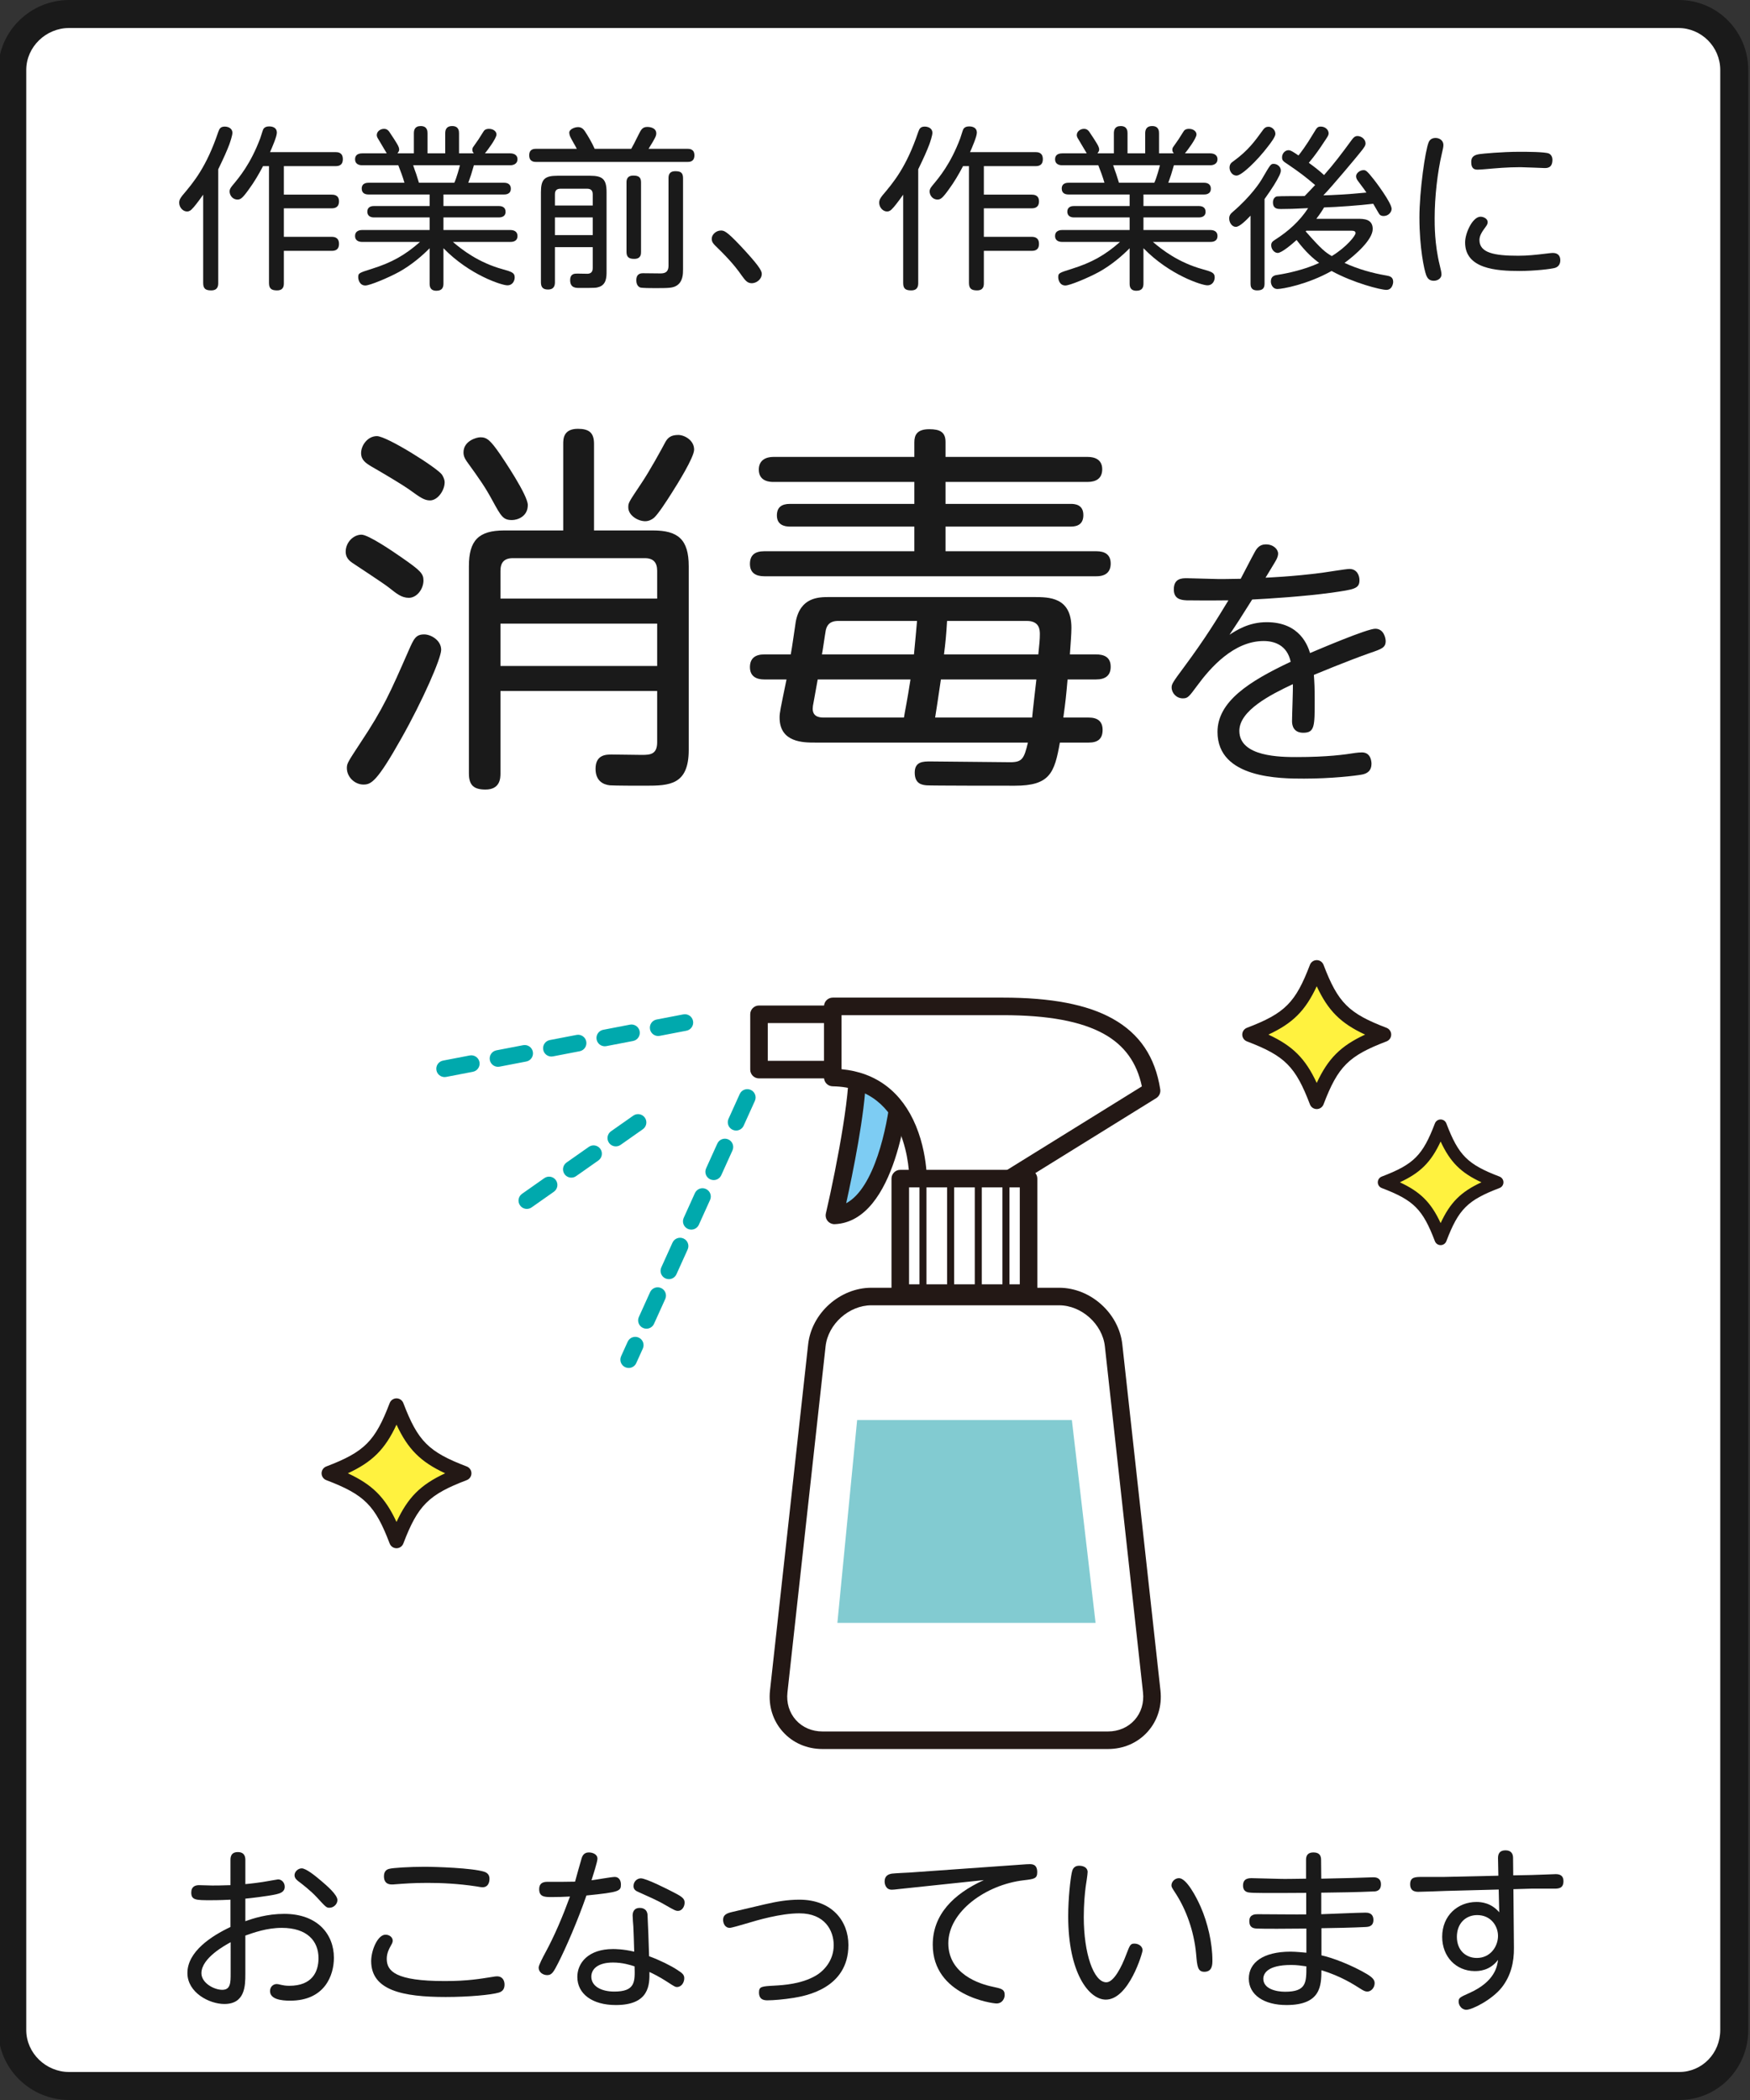 <?xml version="1.0" encoding="iso-8859-1"?>
<!-- Generator: Adobe Illustrator 16.0.0, SVG Export Plug-In . SVG Version: 6.00 Build 0)  -->
<!DOCTYPE svg PUBLIC "-//W3C//DTD SVG 1.1//EN" "http://www.w3.org/Graphics/SVG/1.1/DTD/svg11.dtd">
<svg version="1.1" id="measures-03" xmlns="http://www.w3.org/2000/svg" xmlns:xlink="http://www.w3.org/1999/xlink" x="0px"
	 y="0px" viewBox="0 0 1000 1200" style="enable-background:new 0 0 1000 1200;"
	 xml:space="preserve">
<rect x="0" y="0" width="1000" height="1200" fill="#333333" stroke="none"/>
<g>
	<g>
		<g>
			<path style="fill:#FFFFFF;" d="M991,1160c0,17.673-14.327,32-32,32H39c-17.673,0-32-14.327-32-32V40C7,22.327,21.327,8,39,8h920
				c17.673,0,32,14.327,32,32V1160z"/>
		</g>
		<g>
			<path style="fill:#1A1A1A;" d="M959,16c13.233,0,24,10.767,24,24v1120c0,13.233-10.267,24-23.5,24h-920
				c-13.233,0-24.5-10.767-24.5-24V40c0-13.233,11.267-24,24.5-24H959 M959.5,0h-920C17.408,0-1,17.909-1,40v1120
				c0,22.092,18.408,40,40.5,40h920c22.092,0,39.5-17.908,39.5-40V40c0-22.091-17.658-40-39.75-40H959.5z"/>
		</g>
	</g>
	<g>
		<path style="fill:#1A1A1A;" d="M124.702,161.739c0,1.5-0.2,4.2-4,4.2c-3,0-4.6-0.8-4.6-4.2v-50.503c-3,4.3-5.5,7.4-6.3,8.101
			c-0.5,0.6-1.5,1.5-2.9,1.5c-2.4,0-4.5-2.3-4.5-5c0-1.7,0.8-2.8,1.8-4.1c6.5-7.701,13.701-16.201,20.501-36.302
			c0.6-1.7,1.2-3.1,3.7-3.1c2.4,0,4.4,1.3,4.4,3.5c0,1.6-1.2,5.101-1.8,6.801c-1.3,3.4-2.9,7.1-6.3,14.101V161.739z M191.706,86.935
			c1.1,0,4.2,0,4.2,4c0,3.6-2.4,4-4.2,4h-29.502v16.301h27.302c1,0,4.2,0,4.2,3.8c0,3.7-2.7,4-4.2,4h-27.302v16.301h27.302
			c1.2,0,4.2,0.1,4.2,4c0,3.601-2.4,4-4.2,4h-27.302v18.401c0,1.5-0.1,4.2-3.9,4.2c-3,0-4.601-0.9-4.601-4.2V94.935h-3.4
			c-2.4,4.601-5.101,9.201-8.201,13.401c-3.6,5-4.7,5.701-6.4,5.701c-2.9,0-4.5-2.6-4.5-4.601c0-1.2,0.4-1.9,1.5-3.3
			c4.1-4.9,10.5-12.5,16.001-27.102c0.3-0.8,1.4-4.5,1.7-5.1c0.7-1.4,2.2-1.7,3.4-1.7c0.7,0,4.4,0,4.4,3.6
			c0,2.2-2.8,8.601-3.9,11.101H191.706z"/>
		<path style="fill:#1A1A1A;" d="M236.502,87.635v-11.4c0-1.8,0.4-4.201,3.9-4.201c3.9,0,3.9,3.101,3.9,4.201v11.4h10.101v-11.4
			c0-1.7,0.4-4.201,4-4.201c3.9,0,3.9,3.101,3.9,4.201v11.4h8.5c-0.4-0.4-0.9-0.9-0.9-2.1c0-0.6,0.2-1.2,0.6-1.7
			c2.7-3.8,3-4.2,5.6-8.4c0.5-0.9,1.2-1.8,3.3-1.8c2.6,0,4.3,1.5,4.3,3.2c0,2.3-5.5,9.501-6.601,10.801h14.401
			c1.6,0,4.2,0.5,4.2,3.4c0,2.3-1.9,3.4-4.2,3.4h-20.702c-1.4,4.9-1.9,6.4-3.2,10.001h20.501c1.3,0,3.8,0.4,3.8,3.4
			c0,3.3-3.2,3.3-3.8,3.3h-34.702v6.601h31.702c1.5,0,3.8,0.5,3.8,3.3c0,2.8-2.5,3.2-3.8,3.2h-31.702v7.2h38.103
			c1.7,0,4.2,0.5,4.2,3.4c0,3.4-3.2,3.4-4.2,3.4h-32.702c5.1,4.4,14.601,11.801,28.402,15.601c5.3,1.5,6.9,2,6.9,4.7
			c0,1.7-1,4.5-4.201,4.5c-3.1,0-21.501-5.8-36.502-21.201v20.102c0,2-0.5,4.2-4,4.2c-3.8,0-3.9-2.7-3.9-4.2v-20.102
			c-4.2,4.301-10.401,9.601-17.401,13.501c-6.6,3.601-16.901,7.801-19.301,7.801c-3.4,0-4.101-3.5-4.101-4.7c0-2.4,0.4-2.5,8-4.9
			c11.101-3.5,18.701-7.701,27.302-15.301H207c-1.5,0-4.1-0.4-4.1-3.4c0-3.4,3.5-3.4,4.1-3.4h38.502v-7.2h-31.902
			c-1.2,0-3.701-0.4-3.701-3.3c0-2,1.3-3.2,3.701-3.2h31.902v-6.601h-34.902c-1.5,0-3.9-0.4-3.9-3.4c0-3.3,3.2-3.3,3.9-3.3h20.501
			c-0.7-2.7-2.6-7.801-3.5-10.001H207c-1.9,0-4.1-0.7-4.1-3.4c0-1.8,0.9-3.4,4.1-3.4h14.001c-2.1-3.6-2.4-4.1-4.8-8.101
			c-0.4-0.6-0.9-1.5-0.9-2.3c0-2.2,2.1-3.601,4.101-3.601c1.6,0,2.4,0.8,3,1.6c4.4,6.601,5.7,8.601,5.7,10.201c0,1.1-0.8,1.9-1,2.2
			H236.502z M259.604,104.436c1.4-3,3-9.101,3.2-10.001h-26.702c0.2,0.8,1.6,4.701,1.7,4.9c1.2,3.8,1.3,4.2,1.6,5.101H259.604z"/>
		<path style="fill:#1A1A1A;" d="M360.704,85.035c1.2-2.1,1.5-2.7,4.3-8.3c1.3-2.601,2.1-4.201,4.9-4.201c1.7,0,5.1,0.6,5.1,3.701
			c0,1.4-0.5,2.5-4.4,8.8h22.201c1,0,4,0,4,3.7c0,3.8-2.9,3.8-4,3.8H306.4c-1,0-4,0-4-3.8c0-3.7,2.9-3.7,4-3.7h23.202
			c-0.5-1.1-3.3-5.8-3.701-6.8c-0.6-1.2-0.6-2.4-0.6-2.5c0-1.8,3-3.1,5-3.1c1.9,0,3.1,1,4.2,2.8c1.2,1.8,3.8,6.101,5.3,9.601
			H360.704z M317.101,141.238v20.001c0,1.8-0.4,4.2-4,4.2c-3.1,0-4-1.6-4-4.2v-51.403c0-7.4,2.1-9.4,9.4-9.4h18.701
			c7.101,0,9.401,1.9,9.401,9.4v45.403c0,3.3-0.2,7.3-4.2,8.7c-1.8,0.6-2.2,0.6-11.401,0.6c-1.9,0-5.2,0-5.2-4.399
			c0-3.801,2.5-3.801,4.1-3.801c0.9,0,5.3,0.101,6,0.101c2.8-0.2,2.8-2.501,2.8-3.4v-11.801H317.101z M317.101,117.437h21.601v-6.4
			c0-2.1-1-3.2-3.2-3.2h-15.201c-2.3,0-3.2,1.1-3.2,3.2V117.437z M338.702,124.237h-21.601v10.101h21.601V124.237z M366.304,143.938
			c0,1.2,0,4-3.9,4c-3.1,0-4.4-1.1-4.4-4v-39.703c0-1.2,0.1-3.9,3.9-3.9c3.1,0,4.4,1,4.4,3.9V143.938z M390.306,153.938
			c0,2.7-0.1,7.101-3.7,9.301c-2.3,1.4-4.8,1.4-12.701,1.4c-1.7,0-7.2,0-8.2-0.4c-2-0.899-2.1-3.3-2.1-4.1
			c0-3.801,2.5-4.001,3.9-4.001c1.5,0,8.301,0.101,9.701,0.101c2.1,0,4.8-0.2,4.8-4.501v-49.902c0-1.5,0.2-4,3.9-4
			c3,0,4.4,0.8,4.4,4V153.938z"/>
		<path style="fill:#1A1A1A;" d="M429.602,161.84c-2.601,0-3.8-1.7-5.701-4.301c-4.8-6.9-9.701-11.801-15.301-17.301
			c-0.8-0.801-1.9-1.9-1.9-3.801c0-2.399,2.5-4.7,5.201-4.7c1.7,0,3,0,11.201,8.701c10,10.7,12.201,14.101,12.201,16.001
			C435.302,159.739,432.102,161.84,429.602,161.84z"/>
		<path style="fill:#1A1A1A;" d="M524.701,161.739c0,1.5-0.199,4.2-4,4.2c-3,0-4.6-0.8-4.6-4.2v-50.503
			c-3.001,4.3-5.501,7.4-6.301,8.101c-0.5,0.6-1.5,1.5-2.9,1.5c-2.4,0-4.5-2.3-4.5-5c0-1.7,0.8-2.8,1.8-4.1
			c6.501-7.701,13.701-16.201,20.501-36.302c0.601-1.7,1.2-3.1,3.701-3.1c2.399,0,4.4,1.3,4.4,3.5c0,1.6-1.201,5.101-1.801,6.801
			c-1.301,3.4-2.9,7.1-6.301,14.101V161.739z M591.705,86.935c1.101,0,4.201,0,4.201,4c0,3.6-2.4,4-4.201,4h-29.502v16.301h27.303
			c1,0,4.199,0,4.199,3.8c0,3.7-2.699,4-4.199,4h-27.303v16.301h27.303c1.199,0,4.199,0.1,4.199,4c0,3.601-2.399,4-4.199,4h-27.303
			v18.401c0,1.5-0.1,4.2-3.899,4.2c-3.001,0-4.601-0.9-4.601-4.2V94.935h-3.4c-2.4,4.601-5.1,9.201-8.2,13.401
			c-3.601,5-4.7,5.701-6.4,5.701c-2.899,0-4.5-2.6-4.5-4.601c0-1.2,0.399-1.9,1.5-3.3c4.101-4.9,10.501-12.5,16.001-27.102
			c0.3-0.8,1.4-4.5,1.7-5.1c0.7-1.4,2.2-1.7,3.399-1.7c0.701,0,4.4,0,4.4,3.6c0,2.2-2.8,8.601-3.9,11.101H591.705z"/>
		<path style="fill:#1A1A1A;" d="M636.502,87.635v-11.4c0-1.8,0.4-4.201,3.9-4.201c3.9,0,3.9,3.101,3.9,4.201v11.4h10.101v-11.4
			c0-1.7,0.399-4.201,4.001-4.201c3.899,0,3.899,3.101,3.899,4.201v11.4h8.501c-0.4-0.4-0.9-0.9-0.9-2.1c0-0.6,0.2-1.2,0.6-1.7
			c2.701-3.8,3-4.2,5.601-8.4c0.5-0.9,1.2-1.8,3.3-1.8c2.601,0,4.301,1.5,4.301,3.2c0,2.3-5.5,9.501-6.601,10.801h14.401
			c1.6,0,4.2,0.5,4.2,3.4c0,2.3-1.9,3.4-4.2,3.4h-20.701c-1.4,4.9-1.9,6.4-3.201,10.001h20.502c1.3,0,3.801,0.4,3.801,3.4
			c0,3.3-3.201,3.3-3.801,3.3h-34.702v6.601h31.702c1.5,0,3.8,0.5,3.8,3.3c0,2.8-2.5,3.2-3.8,3.2h-31.702v7.2h38.103
			c1.699,0,4.2,0.5,4.2,3.4c0,3.4-3.2,3.4-4.2,3.4h-32.702c5.101,4.4,14.601,11.801,28.401,15.601c5.301,1.5,6.9,2,6.9,4.7
			c0,1.7-1,4.5-4.2,4.5c-3.101,0-21.501-5.8-36.502-21.201v20.102c0,2-0.5,4.2-4.001,4.2c-3.799,0-3.899-2.7-3.899-4.2v-20.102
			c-4.2,4.301-10.401,9.601-17.401,13.501c-6.6,3.601-16.9,7.801-19.301,7.801c-3.4,0-4.101-3.5-4.101-4.7c0-2.4,0.4-2.5,8.001-4.9
			c11.1-3.5,18.701-7.701,27.301-15.301H607c-1.5,0-4.1-0.4-4.1-3.4c0-3.4,3.5-3.4,4.1-3.4h38.503v-7.2h-31.901
			c-1.201,0-3.701-0.4-3.701-3.3c0-2,1.301-3.2,3.701-3.2h31.901v-6.601h-34.902c-1.5,0-3.9-0.4-3.9-3.4c0-3.3,3.2-3.3,3.9-3.3
			h20.501c-0.699-2.7-2.6-7.801-3.5-10.001H607c-1.899,0-4.1-0.7-4.1-3.4c0-1.8,0.9-3.4,4.1-3.4h14.002
			c-2.101-3.6-2.4-4.1-4.801-8.101c-0.4-0.6-0.9-1.5-0.9-2.3c0-2.2,2.1-3.601,4.101-3.601c1.601,0,2.399,0.8,3,1.6
			c4.4,6.601,5.7,8.601,5.7,10.201c0,1.1-0.8,1.9-1,2.2H636.502z M659.604,104.436c1.4-3,3-9.101,3.2-10.001h-26.702
			c0.201,0.8,1.601,4.701,1.701,4.9c1.199,3.8,1.3,4.2,1.6,5.101H659.604z"/>
		<path style="fill:#1A1A1A;" d="M714.602,123.237c-2.301,2.4-6.201,6.401-8.401,6.401c-2.101,0-3.8-2.301-3.8-4.801
			c0-1.8,0.8-2.7,2.199-3.9c10.401-8.901,15.602-17.101,16.302-18.301c5.2-8.9,5.2-9,7.001-9c1.799,0,4,1.5,4,3.8
			c0,0.8-0.301,1.7-0.7,2.6c-1.7,3.5-3.9,7.101-8.601,13.701v48.303c0,2.5-0.9,3.9-4.2,3.9c-3.8,0-3.8-2.7-3.8-3.9V123.237z
			 M728.802,76.534c0,1.6-2.7,5.2-4.2,7.101c-6.301,8.3-15.102,16.701-18.001,16.701c-2.501,0-4.001-2.5-4.001-4.5
			c0-2.2,1.201-3,2.201-3.7c8.4-6.101,12.2-11.401,16.701-17.601c1.299-1.9,2.299-2.1,3.5-2.1
			C726.402,72.434,728.802,73.934,728.802,76.534z M775.904,125.037c3.201,0,8.501,0,8.501,5.801c0,6.1-9.7,14.7-16.101,19.4
			c7.6,3.501,15.7,5.801,23.901,7.201c1.7,0.3,3.899,0.699,3.899,3.6c0,0.801-0.5,4.601-3.899,4.601
			c-3.301,0-18.901-4-31.302-10.801c-13.701,7.7-28.102,10.301-30.902,10.301c-2.9,0-3.801-2.8-3.801-4.301c0-3.2,2.4-3.6,4-3.8
			c5.801-0.9,15.402-3,23.602-6.801c-3.399-2.5-7.6-6.1-12.9-13.101c-2.5,2.3-8.5,7.4-10.801,7.4c-1.8,0-3.699-2-3.699-4.4
			c0-1.5,0.699-2.2,2.299-3.2c7.4-4.7,14.002-10.6,18.802-18.001c-8.3,0.4-10.901,0.5-15.501,0.5c-1.801,0-4.6,0-4.6-3.8
			c0-1.9,1-3.101,2.199-3.4c1.101-0.2,13.4-0.2,15.901-0.2c1-1.1,2.601-2.6,6-6.3c-5.601-4.8-9.101-7.4-15.401-11.701
			c-2.899-1.9-3.5-2.3-3.5-4.2c0-2,1.601-4,3.701-4c1.3,0,3,1.2,5.699,3c1.301-1.7,4.001-5,8.901-13.201c1.601-2.7,2-3.3,3.899-3.3
			c2.301,0,4.4,1.7,4.4,3.8c0,1.2-0.5,1.9-3,5.6c-1.4,2.2-4.8,7.201-8.301,11.301c3.701,2.7,6.102,4.6,8.701,7
			c5.9-6.701,9.9-12.001,15.9-20.201c1-1.4,1.9-2.1,3.201-2.1c2.199,0,4.6,1.8,4.6,4.2c0,1.1-0.4,2-3.3,5.5
			c-1.4,1.8-15.901,19.201-20.802,24.202c4.5-0.1,13.602-0.5,24.602-1.6c-0.9-1.4-1.3-1.9-4.8-6.601c-0.601-0.8-1.101-1.7-1.101-2.7
			c0-1.8,2.2-3.5,4.201-3.5c1.199,0,1.799,0,6,5.4c0.6,0.7,10.101,13.201,10.101,16.701c0,1.9-1.801,4.1-4.601,4.1
			c-0.9,0-1.8-0.3-2.3-0.9c-0.3-0.3-3.101-5.3-3.601-6.101c-7.2,0.9-20.701,1.9-28.102,2.1c-0.801,1.4-1.9,3.2-4.4,6.5H775.904z
			 M746.503,131.838c-0.101,0-0.3,0.3-0.399,0.399c9.3,10.601,11.4,12.001,14.9,14.102c8.7-5.301,13.601-11.801,13.601-13.102
			c0-1.399-1.399-1.399-3.101-1.399H746.503z"/>
		<path style="fill:#1A1A1A;" d="M816.401,81.234c0.3-0.6,1.1-2.4,3.899-2.4c2.601,0,4.501,1.7,4.501,4c0,1.2-0.3,2.4-0.9,5
			c-2.5,10.601-4.101,24.801-4.101,36.902c0,3.4-0.1,14.7,2.9,26.802c0.601,2.5,1,4.1,1,5.3c0,2.101-2,3.601-4.4,3.601
			c-2.8,0-3.7-1.7-4.3-3.101c-1.2-3.2-3.9-15.701-3.9-33.102C811.101,109.236,814.401,85.935,816.401,81.234z M846.003,123.837
			c1.7,0,4.101,1.1,4.101,3.1c0,1.1-0.601,1.9-1.101,2.6c-2,2.7-3.601,5.001-3.601,7.601c0,7.301,8.301,9.001,22.102,9.001
			c5.4,0,9.9-0.5,15.801-1.2c2.501-0.3,3.301-0.4,4.001-0.4c2.899,0,4.3,1.601,4.3,4.2c0,3-2,4.001-2.9,4.301
			c-2.3,0.7-11.801,1.8-20.501,1.8c-13.101,0-31.002-1.2-31.002-16.301C837.202,133.138,841.503,123.837,846.003,123.837z
			 M882.605,96.035c-0.4,0-11.701-0.5-13.801-0.5c-7.701,0-13.901,0.6-19.701,1.1c-0.7,0.1-4.101,0.3-4.501,0.3
			c-1.5,0-3.9,0-3.9-4.4c0-3,1.801-4.1,5.001-4.5c1.2-0.2,12.5-1.3,22.801-1.3c3.301,0,14.401,0,16.602,1c1.399,0.7,2,2.1,2,3.6
			C887.105,96.035,884.005,96.035,882.605,96.035z"/>
	</g>
	<g>
		<path style="fill:#1A1A1A;" d="M131.702,1062.934c0-1.3,0-4.6,4.2-4.6s4.3,3.3,4.3,4.6v13.701c3.4-0.3,9.101-1,12.801-1.7
			c0.8-0.1,5.5-1,5.9-1c2.1,0,3.8,1.9,3.8,4.2c0,3-2.7,3.801-4.801,4.301c-4.8,1.1-16.101,2.399-17.701,2.5v12.9
			c4.4-1.6,12.4-4.2,22.201-4.2c19.001,0,28.402,11.601,28.402,25.102c0,10.001-5.2,24.502-25.001,24.502
			c-5.101,0-11.501-0.8-11.501-5.5c0-2.4,1.8-4.001,3.8-4.001c0.7,0,0.9,0.101,2.7,0.5c0.8,0.2,2.4,0.5,4.5,0.5
			c13.101,0,16.701-8,16.701-15.801c0-9.801-6.5-17.301-21.001-17.301c-8.5,0-16.001,2.7-20.801,4.4v21.901
			c0,6.7-0.1,17.201-12.001,17.201c-8.601,0-21.101-6.501-21.101-17.701c0-12.301,13.801-21.202,24.602-26.302v-15.602
			c-1.7,0.101-6.301,0.301-11.101,0.301c-8.6,0-11.3,0-11.3-4.4c0-3.501,2.4-4.2,4.5-4.2c1.1,0,6.3,0.199,7.4,0.199
			s6,0,10.501-0.199V1062.934z M131.802,1109.837c-2.7,1.5-16.701,8.9-16.701,17.701c0,5.601,7.2,9.501,11.9,9.501
			c4.8,0,4.8-4.2,4.8-9.4V1109.837z M183.605,1074.835c3.3,2.8,9.201,7.9,9.201,10.9c0,2.5-2.3,4.4-4.5,4.4
			c-1.7,0-1.9-0.1-7.201-5.9c-3.7-4-8.701-7.801-10.701-9.301c-0.7-0.6-2.1-1.6-2.1-3.4c0-2,2-3.899,4.1-3.899
			C174.905,1067.635,180.205,1071.935,183.605,1074.835z"/>
		<path style="fill:#1A1A1A;" d="M281.505,1129.639c1-0.2,1.8-0.301,2.5-0.301c3.3,0,4.3,2.601,4.3,4.701c0,2.399-1,3.899-3.3,4.6
			c-4.4,1.301-17.301,2.5-30.302,2.5c-24.601,0-42.603-3.8-42.603-20.501c0-6.2,3.7-15.101,8.201-15.101c2.1,0,4.1,1.399,4.1,3.399
			c0,0.801-0.3,1.5-0.7,2.201c-1.4,2.5-2.7,4.899-2.7,8.2c0,7,4.9,12.7,33.102,12.7
			C267.404,1132.038,274.405,1130.738,281.505,1129.639z M222.301,1067.935c1.9-0.601,11.901-1.2,20.201-1.2
			c7,0,27.302,0.7,34.102,2.8c2.601,0.801,3.101,2.601,3.101,4.101c0,0.5,0,4.8-4,4.8c-0.8,0-1.1-0.1-3.5-0.5
			c-10.501-1.6-20.201-2-27.902-2c-8,0-13.101,0.4-18.501,0.801c-0.9,0.1-1.5,0.1-1.7,0.1c-1.2,0-4.7,0-4.7-4.7
			C219.401,1069.135,221.102,1068.234,222.301,1067.935z"/>
		<path style="fill:#1A1A1A;" d="M318.901,1121.838c-2.4,4.601-3.4,6.801-6.201,6.801c-2.4,0-4.9-1.601-4.9-4.301
			c0-1.3,2.5-6.101,3.601-8.101c5.6-10.301,10.201-21.302,14.301-32.502c-3.6,0.2-6.701,0.3-10.5,0.3c-3.8,0-7.101,0-7.101-4.5
			c0-4.2,3.4-4.2,4.9-4.2c5.2,0,13.801,0,15.601-0.101c0.6-2.199,3.2-11.601,3.8-13.5c0.9-3.001,3.1-3.2,4.101-3.2
			c1.9,0,4.9,0.899,4.9,3.6c0,1.7-2.6,9.801-3.4,12.301c2.1-0.2,11.301-1.9,13.301-1.9c2.2,0,3.5,1.801,3.5,4.301
			c0,3.8-0.8,4.4-19.701,6.301C330.202,1097.336,323.301,1113.237,318.901,1121.838z M361.904,1100.836c-0.1-0.899-0.4-5.2-0.4-6.2
			c0-1.8,0.6-4.4,4.1-4.4c0.8,0,4,0.101,4.4,3.801c0.1,0.5,0.9,21.501,0.9,23.802c6,2.2,12.301,5.3,16.101,7.8
			c3.2,2.001,4,3.001,4,4.801c0,2.3-1.5,5-4.2,5c-0.9,0-1.3-0.2-5.6-3c-0.8-0.5-4.7-3.101-10.101-5.601
			c0.1,7.101,0.1,18.901-19.201,18.901c-13.501,0-22.001-6.4-22.001-16.101c0-7.801,6.101-15.901,20.401-15.901
			c1.1,0,5.8,0,12.101,1.5C362.204,1108.737,362.104,1104.937,361.904,1100.836z M350.303,1121.438
			c-8.5,0-12.401,3.601-12.401,8.101c0,5.4,5.601,8.501,13.101,8.501c12.001,0,11.901-5.501,11.601-14.401
			C360.204,1122.838,355.704,1121.438,350.303,1121.438z M385.105,1081.436c4.9,2.5,6.1,3.6,6.1,5.8c0,2.5-1.7,4.7-3.7,4.7
			c-1.4,0-2-0.3-7.4-3.4c-4.4-2.6-10-5-15.101-7.3c-1.7-0.7-3-1.5-3-3.5c0-2.7,2.2-4.4,4.2-4.4
			C369.204,1073.335,381.305,1079.436,385.105,1081.436z"/>
		<path style="fill:#1A1A1A;" d="M436.802,1088.235c6.8-1.6,13.101-2.7,20.001-2.7c18.601,0,28.001,12.201,28.001,25.902
			c0,24.901-24.702,29.102-31.302,30.201c-5.601,0.9-11.601,1.4-14.801,1.4c-1.6,0-5,0-5-4.5c0-3.4,1.5-3.5,9-3.9
			c5.1-0.3,15.101-0.9,23.301-5.601c4.4-2.5,10.401-8.4,10.401-17.501c0-8.4-5.101-18.201-19.601-18.201
			c-10.801,0-24.001,3.9-30.602,5.9c-3.1,0.9-8.201,2.4-9.201,2.4c-2.8,0-3.8-2.7-3.8-4.601c0-2.9,2.2-3.8,5.3-4.5L436.802,1088.235
			z"/>
		<path style="fill:#1A1A1A;" d="M513.9,1079.436c-2.6,0.3-3.5,0.399-4.3,0.399c-3.601,0-4.101-3.5-4.101-4.7
			c0-2.7,1.5-4.101,4.201-4.5c1.5-0.2,9.9-0.601,10-0.601l64.805-4.6c1-0.101,3-0.2,3.8-0.2c1.5,0,4.399,0,4.399,4.601
			c0,3.7-1.799,3.899-7.699,4.6c-21.602,2.5-43.104,17.901-43.104,36.002c0,17.702,18.002,23.302,25.201,24.802
			c5.201,1.101,7.001,1.501,7.001,4.801c0,1.7-1.2,4.8-4.7,4.8c-2.301,0-36.402-4.5-36.402-33.602
			c0-17.001,11.601-28.902,29.201-36.902L513.9,1079.436z"/>
		<path style="fill:#1A1A1A;" d="M621.502,1069.734c0,1.3-0.9,7.101-1.101,8.301c-0.5,3.9-1.101,9.9-1.101,17.501
			c0,20.602,5.601,37.202,12.901,37.202c4.3,0,8.8-9,11.301-15.701c2.2-5.8,2.5-6.4,4.8-6.4c2.4,0,4.601,1.601,4.601,3.801
			c0,1.4-7.801,28.201-21.001,28.201c-9.701,0-21.502-15.301-21.502-47.603c0-10.701,1.301-21.401,2-24.701
			c0.301-1.501,0.801-4.201,4.301-4.201C619.001,1066.134,621.502,1067.135,621.502,1069.734z M686.105,1089.636
			c4,9.101,6.7,20.701,6.7,30.603c0,2.199,0,6.5-4.601,6.5c-3.8,0-4.1-3-4.7-10.101c-1.2-13.301-5.8-25.402-11.4-34.202
			c-2.4-3.7-2.7-4.101-2.7-5.101c0-2,1.9-4.101,4.301-4.101C678.005,1073.234,683.705,1084.136,686.105,1089.636z"/>
		<path style="fill:#1A1A1A;" d="M755.004,1093.836c3.9-0.1,21.301-0.9,25.201-0.9c1.1,0,4.601,0,4.601,4.2
			c0,3.801-3.101,3.9-4.2,4.001c-7.9,0.399-18.102,0.6-25.502,0.7v15.501c6.2,1.3,17.4,5.6,26.002,10.7c3.3,2,4.399,3.4,4.399,5.2
			c0,2.601-2,4.801-4.2,4.801c-1.3,0-2.3-0.601-4.2-1.801c-3.8-2.399-10.9-7-22.001-10.4c-0.1,8.701-0.2,19.901-20.002,19.901
			c-12.801,0-21.5-5.8-21.5-15.101c0-9.101,8.1-15.401,23.9-15.401c3,0,7.801,0.5,9.001,0.601v-13.802
			c-11.101,0.101-23.501,0.2-28.202,0c-1.8-0.1-4.4-0.3-4.4-4.3c0-3.9,3.4-3.9,4.801-3.9c4.4,0,23.801,0.2,27.701,0.1v-12.301
			c-24.602,0.2-31.102,0-31.602-0.1c-1.6-0.1-4.5-0.3-4.5-4.101c0-4.2,3.4-4.2,5.1-4.2c2.501,0,13.502,0.4,15.802,0.4
			c3.3,0.1,7.101,0,15.101-0.1v-10.901c0-2.9,1.6-4.1,4.2-4.1c2.8,0,4.4,1.199,4.4,4.2l0.101,10.801c8.5-0.2,13.9-0.301,17.4-0.4
			c1.9-0.1,11.4-0.4,12.301-0.4c1,0,4.4,0,4.4,4.001c0,4-3.101,4.1-4.3,4.1c-8.801,0.4-19.901,0.601-29.802,0.7V1093.836z
			 M737.803,1122.838c-13.701,0-15.901,5-15.901,7.9c0,5.7,7.2,7.4,12.401,7.4c12.2,0,12.2-5.2,12.2-14.501
			C743.402,1123.238,741.303,1122.838,737.803,1122.838z"/>
		<path style="fill:#1A1A1A;" d="M865.104,1112.938c0.101,8.4-1.8,16.201-7,22.801c-5.5,6.9-16.801,12.701-20.201,12.701
			c-2.7,0-4.4-2.6-4.4-4.601c0-2.2,0.601-2.5,6.2-5c14.701-6.601,15.901-15.501,16.302-18.901c-4.801,6.4-11.301,6.4-13.401,6.4
			c-10.601-0.1-18.501-8.2-18.501-19.602c0-12.101,8.9-19.9,19.602-19.9c2.8,0,8.4,0.5,13,5.9l-0.3-13.001l-30.502,0.8
			c-2.399,0.1-13.101,0.5-15.301,0.5c-1.3,0-4.8,0-4.8-4.3c0-4.201,2.899-4.201,7.1-4.201h12.201l31.102-0.699l-0.199-10.101
			c0-2.501,1-4.4,4.3-4.4c3.4,0,4.3,2.2,4.3,4.3l0.101,10.001l10.4-0.2c1.4,0,13.501-0.5,13.901-0.5c2.7,0,4.399,1.1,4.399,4
			c0,4.301-3,4.301-5.6,4.301h-12.901l-10.101,0.3L865.104,1112.938z M844.103,1094.336c-6.5,0-11.601,4.7-11.601,12.4
			c0,7.901,5.301,12.102,11.4,12.102c7.701,0,12.102-6.501,12.102-12.602C856.004,1100.536,851.903,1094.336,844.103,1094.336z"/>
	</g>
	<g>
		<path style="fill:#1A1A1A;" d="M229.44,318.514c10.78,7.479,12.54,9.239,12.54,13.199c0,4.841-3.74,9.9-8.36,9.9
			c-4.18,0-7.04-2.42-11.22-5.72c-3.3-2.641-18.26-12.32-21.12-14.3c-3.3-2.2-3.74-4.62-3.74-6.381c0-5.279,4.4-9.68,9.02-9.68
			C210.52,305.534,224.38,314.994,229.44,318.514z M252.101,371.314c0,4.84-10.561,29.04-22.88,50.82
			c-13.86,24.641-17.16,26.181-21.56,26.181c-4.84,0-9.46-4.181-9.46-9.461c0-2.64,0.66-3.52,7.7-14.3
			c13.2-19.8,17.16-29.04,27.5-52.58c3.08-7.04,4.18-9.46,9.02-9.46C246.16,362.514,252.101,365.814,252.101,371.314z
			 M252.541,271.213c0.66,1.101,1.54,2.64,1.54,4.4c0,4.62-3.96,10.34-8.36,10.34c-3.3,0-5.72-1.76-12.1-6.38
			c-3.74-2.641-14.08-8.8-21.34-12.98c-3.3-1.979-5.94-3.74-5.94-7.7c0-4.399,3.74-9.68,9.021-9.68
			C221.08,249.213,249.68,267.253,252.541,271.213z M285.761,259.553c1.76,2.641,15.84,23.32,15.84,29.04
			c0,6.601-5.94,8.58-9.02,8.58c-5.06,0-6.16-1.979-11.22-11.22c-4.18-7.7-6.82-11.44-14.74-22.44c-1.76-2.64-1.76-3.96-1.76-5.06
			c0-6.38,7.26-8.58,9.68-8.58C278.28,249.874,280.261,251.633,285.761,259.553z M321.841,253.614c0-2.641,0-8.58,8.36-8.58
			c6.38,0,9.24,2.199,9.24,8.58v49.5h33.66c14.3,0,20.46,5.06,20.46,20.46v104.94c0,20.021-11,20.46-24.64,20.46
			c-4.4,0-17.16,0-20.46-0.22c-3.96-0.439-8.14-2.64-8.14-9.46c0-8.14,6.16-8.14,9.24-8.14c2.2,0,14.52,0.22,17.38,0.22
			c4.84,0,8.58-0.44,8.58-7.26v-29.261H285.98v47.08c0,2.86-0.22,9.24-8.58,9.24c-6.6,0-9.46-2.42-9.46-9.24v-118.36
			c0-14.74,5.5-20.46,20.24-20.46h33.66V253.614z M285.98,342.054h89.541v-15.841c0-4.619-1.98-7.26-7.04-7.26h-75.46
			c-5.06,0-7.04,2.641-7.04,7.26V342.054z M375.521,356.354H285.98v24.2h89.541V356.354z M396.641,256.914
			c0,4.399-9.46,19.58-12.98,25.08c-2.64,4.18-7.48,11.66-9.9,13.86c-1.32,1.1-3.08,1.979-5.06,1.979c-4.18,0-9.68-3.3-9.68-7.92
			c0-2.64,0.22-2.86,7.26-13.42c5.06-7.48,11.88-20.021,13.86-23.76c1.54-2.86,3.52-4.181,7.48-4.181
			C390.921,248.553,396.641,251.414,396.641,256.914z"/>
		<path style="fill:#1A1A1A;" d="M522.48,252.734c0-4.181,1.54-7.48,8.58-7.48c6.16,0,9.24,1.76,9.24,7.26v8.58h81.18
			c4.181,0,8.361,1.54,8.361,7.04c0,5.28-3.521,7.26-8.361,7.26h-81.18v12.54h71.5c2.2,0,7.26,0.221,7.26,6.381
			c0,4.84-2.859,6.6-7.26,6.6h-71.5v14.08h86.24c4.62,0,8.141,1.76,8.141,7.04c0,4.62-2.641,7.26-8.141,7.26H436.68
			c-4.84,0-8.14-1.979-8.14-7.04c0-5.06,2.86-7.26,8.14-7.26h85.8v-14.08H451.42c-3.74,0-7.48-1.32-7.48-6.38
			c0-4.62,2.64-6.601,7.48-6.601h71.061v-12.54H441.96c-1.54,0-8.36,0-8.36-7.04c0-5.5,4.18-7.26,8.36-7.26h80.521V252.734z
			 M436.68,388.254c-4.18,0-8.14-1.54-8.14-7.04c0-5.061,3.08-7.261,8.14-7.261h15.18c0.66-3.079,2.42-16.06,2.86-18.699
			c2.64-14.08,13.2-14.08,19.14-14.08h116.821c8.799,0,21.56,0,21.56,17.6c0,3.521-0.44,8.8-0.88,15.18h14.96
			c3.96,0,8.36,1.101,8.36,7.04c0,5.061-3.08,7.261-8.36,7.261h-16.28c-0.88,10.12-1.1,12.1-2.42,21.78h14.52
			c4.84,0,7.92,1.979,7.92,7.04c0,5.06-2.64,7.26-7.92,7.26h-16.5c-3.08,17.38-5.72,24.64-25.74,24.64c-7.039,0-47.96,0-50.38-0.22
			s-6.819-0.66-6.819-7.26c0-6.38,4.84-6.38,9.02-6.38c7.26,0,39.16,0.439,45.54,0.439c6.82,0,7.92-1.979,10.12-11.22H465.72
			c-6.6,0-20.24,0-20.24-14.3c0-2.86,0.44-4.62,3.96-21.78H436.68z M467.26,388.254c-0.66,3.52-1.98,11-2.42,13.42
			c-0.22,0.88-0.44,2.42-0.44,3.3c0,5.061,4.62,5.061,6.6,5.061h45.541c0.66-4.181,1.76-9.021,3.74-21.78H467.26z M522.261,373.954
			c0.88-8.579,1.1-12.1,1.76-19.14h-44.66c-2.86,0-6.38,0.44-7.48,5.28c-0.44,2.2-1.76,11.88-2.2,13.859H522.261z M537.66,388.254
			c-1.76,12.1-2.64,17.6-3.299,21.78h55.439c0.439-4.841,1.98-17.82,2.42-21.78H537.66z M593.32,373.954
			c0.66-6.38,0.881-8.579,0.881-11.659c0-2.421-0.221-7.48-7.48-7.48h-45.54c-0.44,7.48-0.88,12.32-1.76,19.14H593.32z"/>
		<path style="fill:#1A1A1A;" d="M702.578,362.711c3.9-2.496,10.92-7.177,21.217-7.177c19.188,0,23.557,13.729,24.805,17.629
			c5.928-2.496,32.605-13.885,37.285-13.885c4.992,0,5.929,5.616,5.929,7.021c0,3.744-2.185,4.524-9.049,6.864
			c-13.261,4.68-31.201,12.168-31.981,12.48c0.313,4.524,0.469,7.176,0.469,14.82c0,14.509,0,18.253-6.553,18.253
			c-5.46,0-6.396-4.056-6.396-6.552c0-3.433,0.625-18.253,0.469-21.217c-12.949,6.084-30.577,15.132-30.577,26.677
			c0,14.977,23.868,14.977,32.917,14.977c17.316,0,27.457-1.404,33.229-2.341c1.092-0.155,2.651-0.312,3.899-0.312
			c5.461,0,5.461,5.929,5.461,6.552c0,3.744-2.185,5.461-5.305,6.085c-4.056,0.78-17.94,2.34-33.229,2.34
			c-13.417,0-49.454,0-49.454-26.677c0-17.316,17.94-28.861,41.81-40.094c-2.028-9.672-9.517-11.856-15.445-11.856
			c-17.16,0-30.576,15.444-37.909,25.429c-4.836,6.553-5.46,7.332-8.269,7.332c-3.744,0-6.396-3.119-6.396-6.24
			c0-1.871,0.624-2.964,7.021-11.544c12.48-16.849,18.876-27.457,25.429-38.222c-11.232,0.156-23.089,0-23.869,0
			c-3.588-0.156-7.332-0.936-7.332-6.24c0-6.396,4.68-6.396,7.488-6.396c2.808,0,15.444,0.469,18.097,0.469
			c3.12,0,4.056,0,12.637-0.156c1.248-2.34,6.708-12.948,7.956-15.133c1.092-2.027,2.651-4.523,6.396-4.523
			c4.369,0,7.021,2.808,7.021,5.304c0,0.937-0.312,2.028-0.936,3.276c-0.313,0.779-4.212,7.02-6.24,10.452
			c0.155,0,15.757-0.624,32.293-2.808c2.496-0.313,13.729-2.185,15.601-2.185c4.368,0,5.772,3.744,5.772,6.396
			c0,4.992-3.12,5.304-15.913,7.176c-16.068,2.185-36.037,3.433-45.397,3.9C707.882,354.755,706.946,356.159,702.578,362.711z"/>
	</g>
	<g>
		<g>
			<path style="fill:#FFF23F;" d="M790.815,591.201c-22.715,8.662-29.736,15.684-38.4,38.399
				c-8.66-22.715-15.682-29.737-38.398-38.399c22.717-8.664,29.738-15.685,38.398-38.398
				C761.079,575.516,768.101,582.537,790.815,591.201z"/>
		</g>
		<g>
			<path style="fill:#231815;" d="M752.415,633.753L752.415,633.753c-1.724,0-3.267-1.063-3.881-2.674
				c-8.264-21.676-14.319-27.731-35.997-35.998c-1.61-0.614-2.674-2.158-2.674-3.881c0-1.723,1.063-3.267,2.673-3.881
				c21.679-8.267,27.734-14.323,35.998-35.997c0.614-1.61,2.158-2.674,3.881-2.674s3.267,1.063,3.881,2.673
				c8.268,21.675,14.323,27.731,36,35.999c1.609,0.614,2.673,2.158,2.673,3.88c0,1.723-1.063,3.267-2.674,3.881
				c-21.675,8.265-27.731,14.322-35.999,35.999C755.682,632.689,754.138,633.753,752.415,633.753z M724.791,591.2
				c13.958,6.488,21.138,13.668,27.625,27.625c6.489-13.957,13.669-21.137,27.626-27.625c-13.957-6.488-21.137-13.668-27.626-27.625
				C745.929,577.532,738.749,584.711,724.791,591.2z"/>
		</g>
	</g>
	<g>
		<g>
			<path style="fill:#FFF23F;" d="M855.614,675.602c-19.166,7.309-25.09,13.232-32.4,32.398
				c-7.307-19.166-13.231-25.09-32.398-32.398c19.167-7.311,25.092-13.234,32.398-32.398
				C830.524,662.367,836.448,668.291,855.614,675.602z"/>
		</g>
		<g>
			<path style="fill:#231815;" d="M823.214,711.504L823.214,711.504c-1.454,0-2.757-0.897-3.274-2.256
				c-6.972-18.288-12.081-23.397-30.373-30.372c-1.357-0.518-2.255-1.82-2.255-3.274c0-1.453,0.896-2.756,2.255-3.274
				c18.292-6.977,23.401-12.086,30.373-30.372c0.518-1.358,1.82-2.256,3.274-2.256c1.453-0.001,2.756,0.896,3.274,2.255
				c6.976,18.288,12.086,23.397,30.375,30.373c1.358,0.519,2.255,1.821,2.255,3.274c0,1.454-0.897,2.757-2.255,3.274
				c-18.289,6.974-23.399,12.083-30.375,30.373C825.97,710.606,824.667,711.504,823.214,711.504z M799.906,675.602
				c11.777,5.474,17.835,11.531,23.309,23.308c5.476-11.776,11.533-17.834,23.31-23.308c-11.776-5.476-17.835-11.533-23.31-23.309
				C817.741,664.068,811.684,670.126,799.906,675.602z"/>
		</g>
	</g>
	<g>
		<g>
			<g>
				<g>
					<path style="fill:#FFF23F;" d="M265.213,841.885c-22.855,8.714-29.921,15.781-38.639,38.638
						c-8.716-22.856-15.781-29.924-38.637-38.638c22.855-8.719,29.921-15.784,38.637-38.64
						C235.292,826.101,242.357,833.166,265.213,841.885z"/>
				</g>
				<g>
					<path style="fill:#231815;" d="M226.574,884.701L226.574,884.701c-1.734,0-3.287-1.07-3.905-2.689
						c-8.318-21.813-14.411-27.907-36.221-36.222c-1.62-0.618-2.69-2.171-2.69-3.905c0-1.733,1.07-3.287,2.689-3.904
						c21.811-8.32,27.904-14.414,36.222-36.225c0.618-1.619,2.171-2.689,3.905-2.689c1.733,0,3.287,1.069,3.905,2.689
						c8.319,21.811,14.413,27.904,36.224,36.225c1.62,0.617,2.689,2.171,2.689,3.904c0,1.734-1.071,3.287-2.69,3.905
						c-21.809,8.314-27.903,14.408-36.223,36.222C229.861,883.632,228.308,884.701,226.574,884.701z M198.778,841.884
						c14.043,6.527,21.268,13.753,27.797,27.798c6.53-14.045,13.754-21.271,27.798-27.798c-14.043-6.53-21.269-13.755-27.798-27.799
						C220.046,828.129,212.822,835.354,198.778,841.884z"/>
				</g>
			</g>
		</g>
		<g>
			<g>
				<g>
					<polyline style="fill:#FFFFFF;" points="475.123,611.211 433.721,611.211 433.721,579.594 475.123,579.594 					"/>
					<path style="fill:#231815;" d="M475.123,616.226h-41.402c-2.77,0-5.015-2.245-5.015-5.015v-31.617
						c0-2.77,2.246-5.015,5.015-5.015h41.402c2.77,0,5.015,2.246,5.015,5.015s-2.246,5.015-5.015,5.015h-36.387v21.587h36.387
						c2.77,0,5.015,2.245,5.015,5.015S477.893,616.226,475.123,616.226z"/>
				</g>
				<g>
					<path style="fill:#7DCCF3;" d="M488.281,602.795c7.165,11.467-11.465,91.721-11.465,91.721
						c31.528-1.433,37.26-70.221,37.26-70.221S486.848,604.229,488.281,602.795z"/>
					<path style="fill:#231815;" d="M476.816,699.53c-1.485,0-2.899-0.659-3.854-1.807c-1.004-1.206-1.385-2.813-1.031-4.342
						c6.529-28.13,15.509-75.979,12.404-87.066c-2.583-3.884,0.066-6.733,0.4-7.066c1.08-1.082,2.592-1.612,4.114-1.437
						c1.519,0.173,2.875,1.029,3.685,2.326c0.213,0.34,0.412,0.707,0.595,1.096c3.469,3.569,16.266,13.382,23.922,19.024
						c1.401,1.033,2.167,2.719,2.022,4.453c-0.249,2.988-6.507,73.2-42.03,74.814C476.968,699.529,476.892,699.53,476.816,699.53z
						 M494.839,615.895c-0.585,20.607-7.562,54.679-11.311,71.672c16.221-8.638,23.424-43.701,25.284-60.931
						C505.49,624.162,499.87,619.925,494.839,615.895z"/>
				</g>
				<g>
					<path style="fill:#FFFFFF;" d="M524.614,674.12c0,0,0.565-57.587-48.739-58.394v-40.648h97.104
						c52.693,0,79.792,14.303,85.061,48.176l-82.05,50.866H524.614z"/>
					<path style="fill:#231815;" d="M575.99,679.135h-51.376c-1.339,0-2.622-0.535-3.563-1.486s-1.465-2.239-1.451-3.577
						c0.015-2.142-0.129-52.616-43.807-53.33c-2.737-0.045-4.933-2.277-4.933-5.015v-40.648c0-2.77,2.246-5.015,5.015-5.015h97.104
						c27.709,0,48.236,3.932,62.755,12.02c15.454,8.609,24.372,21.824,27.261,40.401c0.31,1.989-0.602,3.972-2.313,5.033
						l-82.05,50.866C577.839,678.874,576.924,679.135,575.99,679.135z M529.403,669.105h45.158l77.934-48.314
						c-2.866-13.628-9.969-23.444-21.642-29.946c-12.987-7.235-31.918-10.751-57.874-10.751H480.89v30.886
						c19.8,1.848,34.425,12.943,42.475,32.322C527.551,653.38,528.942,663.325,529.403,669.105z"/>
				</g>
				<g>
					<g>
						<g>
							<g>
								<g>
									<rect x="514.442" y="673.498" style="fill:#FFFFFF;" width="73.305" height="65.415"/>
									<path style="fill:#231815;" d="M587.747,743.928h-73.305c-2.77,0-5.015-2.245-5.015-5.015v-65.415
										c0-2.77,2.245-5.015,5.015-5.015h73.305c2.77,0,5.015,2.245,5.015,5.015v65.415
										C592.762,741.683,590.517,743.928,587.747,743.928z M519.457,733.898h63.275v-55.386h-63.275V733.898z"/>
								</g>
								<g>
									<path style="fill:#FFFFFF;" d="M658.13,966.518c1.692,15.347-9.558,27.903-24.997,27.903h-163.15
										c-15.439,0-26.688-12.557-24.996-27.903l21.791-197.744c1.691-15.346,15.708-27.902,31.147-27.902h107.267
										c15.439,0,29.457,12.557,31.148,27.902L658.13,966.518z"/>
									<path style="fill:#231815;" d="M633.133,999.436h-163.15c-8.912,0-16.959-3.504-22.658-9.865
										c-5.699-6.362-8.299-14.744-7.323-23.603l21.791-197.744c1.967-17.848,18.176-32.367,36.132-32.367h107.267
										c17.957,0,34.166,14.52,36.133,32.367l21.79,197.745c0.978,8.857-1.623,17.239-7.322,23.601
										C650.093,995.932,642.046,999.436,633.133,999.436z M497.925,745.886c-12.781,0-24.763,10.733-26.163,23.438
										l-21.791,197.743c-0.66,5.987,1.053,11.602,4.824,15.812s9.165,6.528,15.188,6.528h163.15
										c6.023,0,11.417-2.319,15.188-6.529c3.771-4.209,5.484-9.824,4.824-15.81l-21.79-197.745
										c-1.4-12.703-13.382-23.437-26.164-23.437H497.925z"/>
								</g>
								<g>
									<line style="fill:#FFFFFF;" x1="527.408" y1="738.913" x2="527.408" y2="673.498"/>
									<path style="fill:#231815;" d="M527.408,740.918c-1.107,0-2.005-0.897-2.005-2.005v-65.415
										c0-1.107,0.897-2.005,2.005-2.005s2.005,0.897,2.005,2.005v65.415C529.413,740.021,528.516,740.918,527.408,740.918z"/>
								</g>
								<g>
									<line style="fill:#FFFFFF;" x1="543.217" y1="738.913" x2="543.217" y2="673.498"/>
									<path style="fill:#231815;" d="M543.217,740.918c-1.107,0-2.005-0.897-2.005-2.005v-65.415
										c0-1.107,0.897-2.005,2.005-2.005s2.005,0.897,2.005,2.005v65.415C545.222,740.021,544.324,740.918,543.217,740.918z"/>
								</g>
								<g>
									<line style="fill:#FFFFFF;" x1="559.023" y1="738.913" x2="559.023" y2="673.498"/>
									<path style="fill:#231815;" d="M559.023,740.918c-1.107,0-2.005-0.897-2.005-2.005v-65.415
										c0-1.107,0.897-2.005,2.005-2.005s2.005,0.897,2.005,2.005v65.415C561.028,740.021,560.131,740.918,559.023,740.918z"/>
								</g>
								<g>
									<line style="fill:#FFFFFF;" x1="574.831" y1="738.913" x2="574.831" y2="673.498"/>
									<path style="fill:#231815;" d="M574.831,740.918c-1.107,0-2.005-0.897-2.005-2.005v-65.415
										c0-1.107,0.897-2.005,2.005-2.005s2.005,0.897,2.005,2.005v65.415C576.836,740.021,575.938,740.918,574.831,740.918z"/>
								</g>
							</g>
							<g>
								<g>
									<path style="fill:#00A9AD;" d="M359.247,781.699c-0.655,0-1.32-0.136-1.956-0.423c-2.391-1.082-3.452-3.896-2.37-6.287
										l3.75-8.288c1.082-2.391,3.896-3.45,6.287-2.371c2.391,1.082,3.452,3.896,2.37,6.287l-3.75,8.288
										C362.785,780.661,361.056,781.699,359.247,781.699z M369.399,759.258c-0.655,0-1.32-0.136-1.956-0.423
										c-2.391-1.082-3.452-3.896-2.37-6.287l6.403-14.153c1.082-2.391,3.896-3.45,6.287-2.371
										c2.391,1.082,3.452,3.896,2.37,6.287l-6.403,14.153C372.937,758.22,371.208,759.258,369.399,759.258z M382.206,730.95
										c-0.655,0-1.32-0.136-1.956-0.423c-2.391-1.082-3.452-3.896-2.37-6.287l6.403-14.153c1.082-2.392,3.896-3.45,6.287-2.371
										c2.391,1.082,3.452,3.896,2.37,6.287l-6.403,14.153C385.743,729.912,384.015,730.95,382.206,730.95z M395.012,702.644
										c-0.655,0-1.32-0.136-1.956-0.423c-2.391-1.082-3.452-3.896-2.37-6.287l6.403-14.154c1.081-2.391,3.896-3.45,6.287-2.371
										c2.391,1.082,3.452,3.896,2.37,6.287l-6.403,14.154C398.549,701.605,396.821,702.644,395.012,702.644z M407.818,674.336
										c-0.655,0-1.32-0.136-1.956-0.423c-2.391-1.082-3.452-3.896-2.37-6.287l6.403-14.153c1.082-2.391,3.896-3.45,6.287-2.371
										c2.391,1.082,3.452,3.896,2.37,6.287l-6.403,14.153C411.355,673.298,409.627,674.336,407.818,674.336z M420.624,646.028
										c-0.655,0-1.32-0.136-1.956-0.423c-2.391-1.082-3.452-3.896-2.37-6.287l6.403-14.153c1.081-2.392,3.896-3.45,6.287-2.371
										c2.391,1.082,3.452,3.896,2.37,6.287l-6.403,14.153C424.162,644.99,422.433,646.028,420.624,646.028z"/>
								</g>
								<g>
									<path style="fill:#00A9AD;" d="M254.055,615.471c-2.232,0-4.223-1.581-4.66-3.854c-0.496-2.577,1.191-5.067,3.768-5.563
										l15.255-2.935c2.577-0.487,5.067,1.191,5.563,3.769s-1.191,5.067-3.768,5.563l-15.255,2.935
										C254.655,615.442,254.353,615.471,254.055,615.471z M284.565,609.603c-2.232,0-4.223-1.581-4.66-3.854
										c-0.496-2.577,1.191-5.068,3.768-5.563l15.255-2.934c2.581-0.496,5.068,1.192,5.563,3.768
										c0.496,2.577-1.191,5.067-3.768,5.563l-15.255,2.934C285.165,609.574,284.863,609.603,284.565,609.603z M315.076,603.735
										c-2.232,0-4.223-1.581-4.66-3.854c-0.496-2.577,1.191-5.068,3.768-5.563l15.255-2.934c2.582-0.498,5.068,1.192,5.563,3.768
										c0.496,2.577-1.191,5.068-3.768,5.563l-15.255,2.934C315.675,603.707,315.373,603.735,315.076,603.735z M345.586,597.868
										c-2.232,0-4.223-1.581-4.66-3.854c-0.496-2.577,1.191-5.067,3.768-5.563l15.255-2.934c2.576-0.498,5.068,1.192,5.563,3.768
										c0.496,2.577-1.191,5.067-3.768,5.563l-15.255,2.934C346.186,597.84,345.884,597.868,345.586,597.868z M376.096,592
										c-2.232,0-4.223-1.581-4.66-3.854c-0.496-2.577,1.191-5.068,3.768-5.563l15.255-2.934c2.58-0.499,5.068,1.192,5.563,3.768
										c0.496,2.577-1.191,5.068-3.768,5.563l-15.255,2.934C376.696,591.973,376.394,592,376.096,592z"/>
								</g>
								<g>
									<path style="fill:#00A9AD;" d="M301.054,690.802c-1.495,0-2.966-0.704-3.891-2.021c-1.509-2.146-0.991-5.11,1.156-6.619
										l12.71-8.932c2.145-1.508,5.11-0.991,6.619,1.156c1.509,2.146,0.991,5.11-1.156,6.619l-12.71,8.932
										C302.951,690.521,301.998,690.802,301.054,690.802z M326.475,672.939c-1.495,0-2.966-0.704-3.891-2.021
										c-1.509-2.146-0.991-5.11,1.155-6.619l12.71-8.932c2.146-1.507,5.109-0.992,6.619,1.156
										c1.509,2.146,0.991,5.11-1.155,6.619l-12.71,8.932C328.372,672.658,327.418,672.939,326.475,672.939z M351.895,655.076
										c-1.495,0-2.966-0.704-3.891-2.021c-1.509-2.146-0.991-5.11,1.156-6.619l12.71-8.932c2.146-1.507,5.109-0.992,6.619,1.156
										c1.509,2.146,0.991,5.11-1.156,6.619l-12.71,8.932C353.792,654.795,352.839,655.076,351.895,655.076z"/>
								</g>
							</g>
						</g>
					</g>
				</g>
				<g>
					<polygon style="fill:#82CBD1;" points="489.793,811.439 612.49,811.439 626.042,927.362 478.502,927.362 					"/>
				</g>
			</g>
		</g>
	</g>
</g>
</svg>
